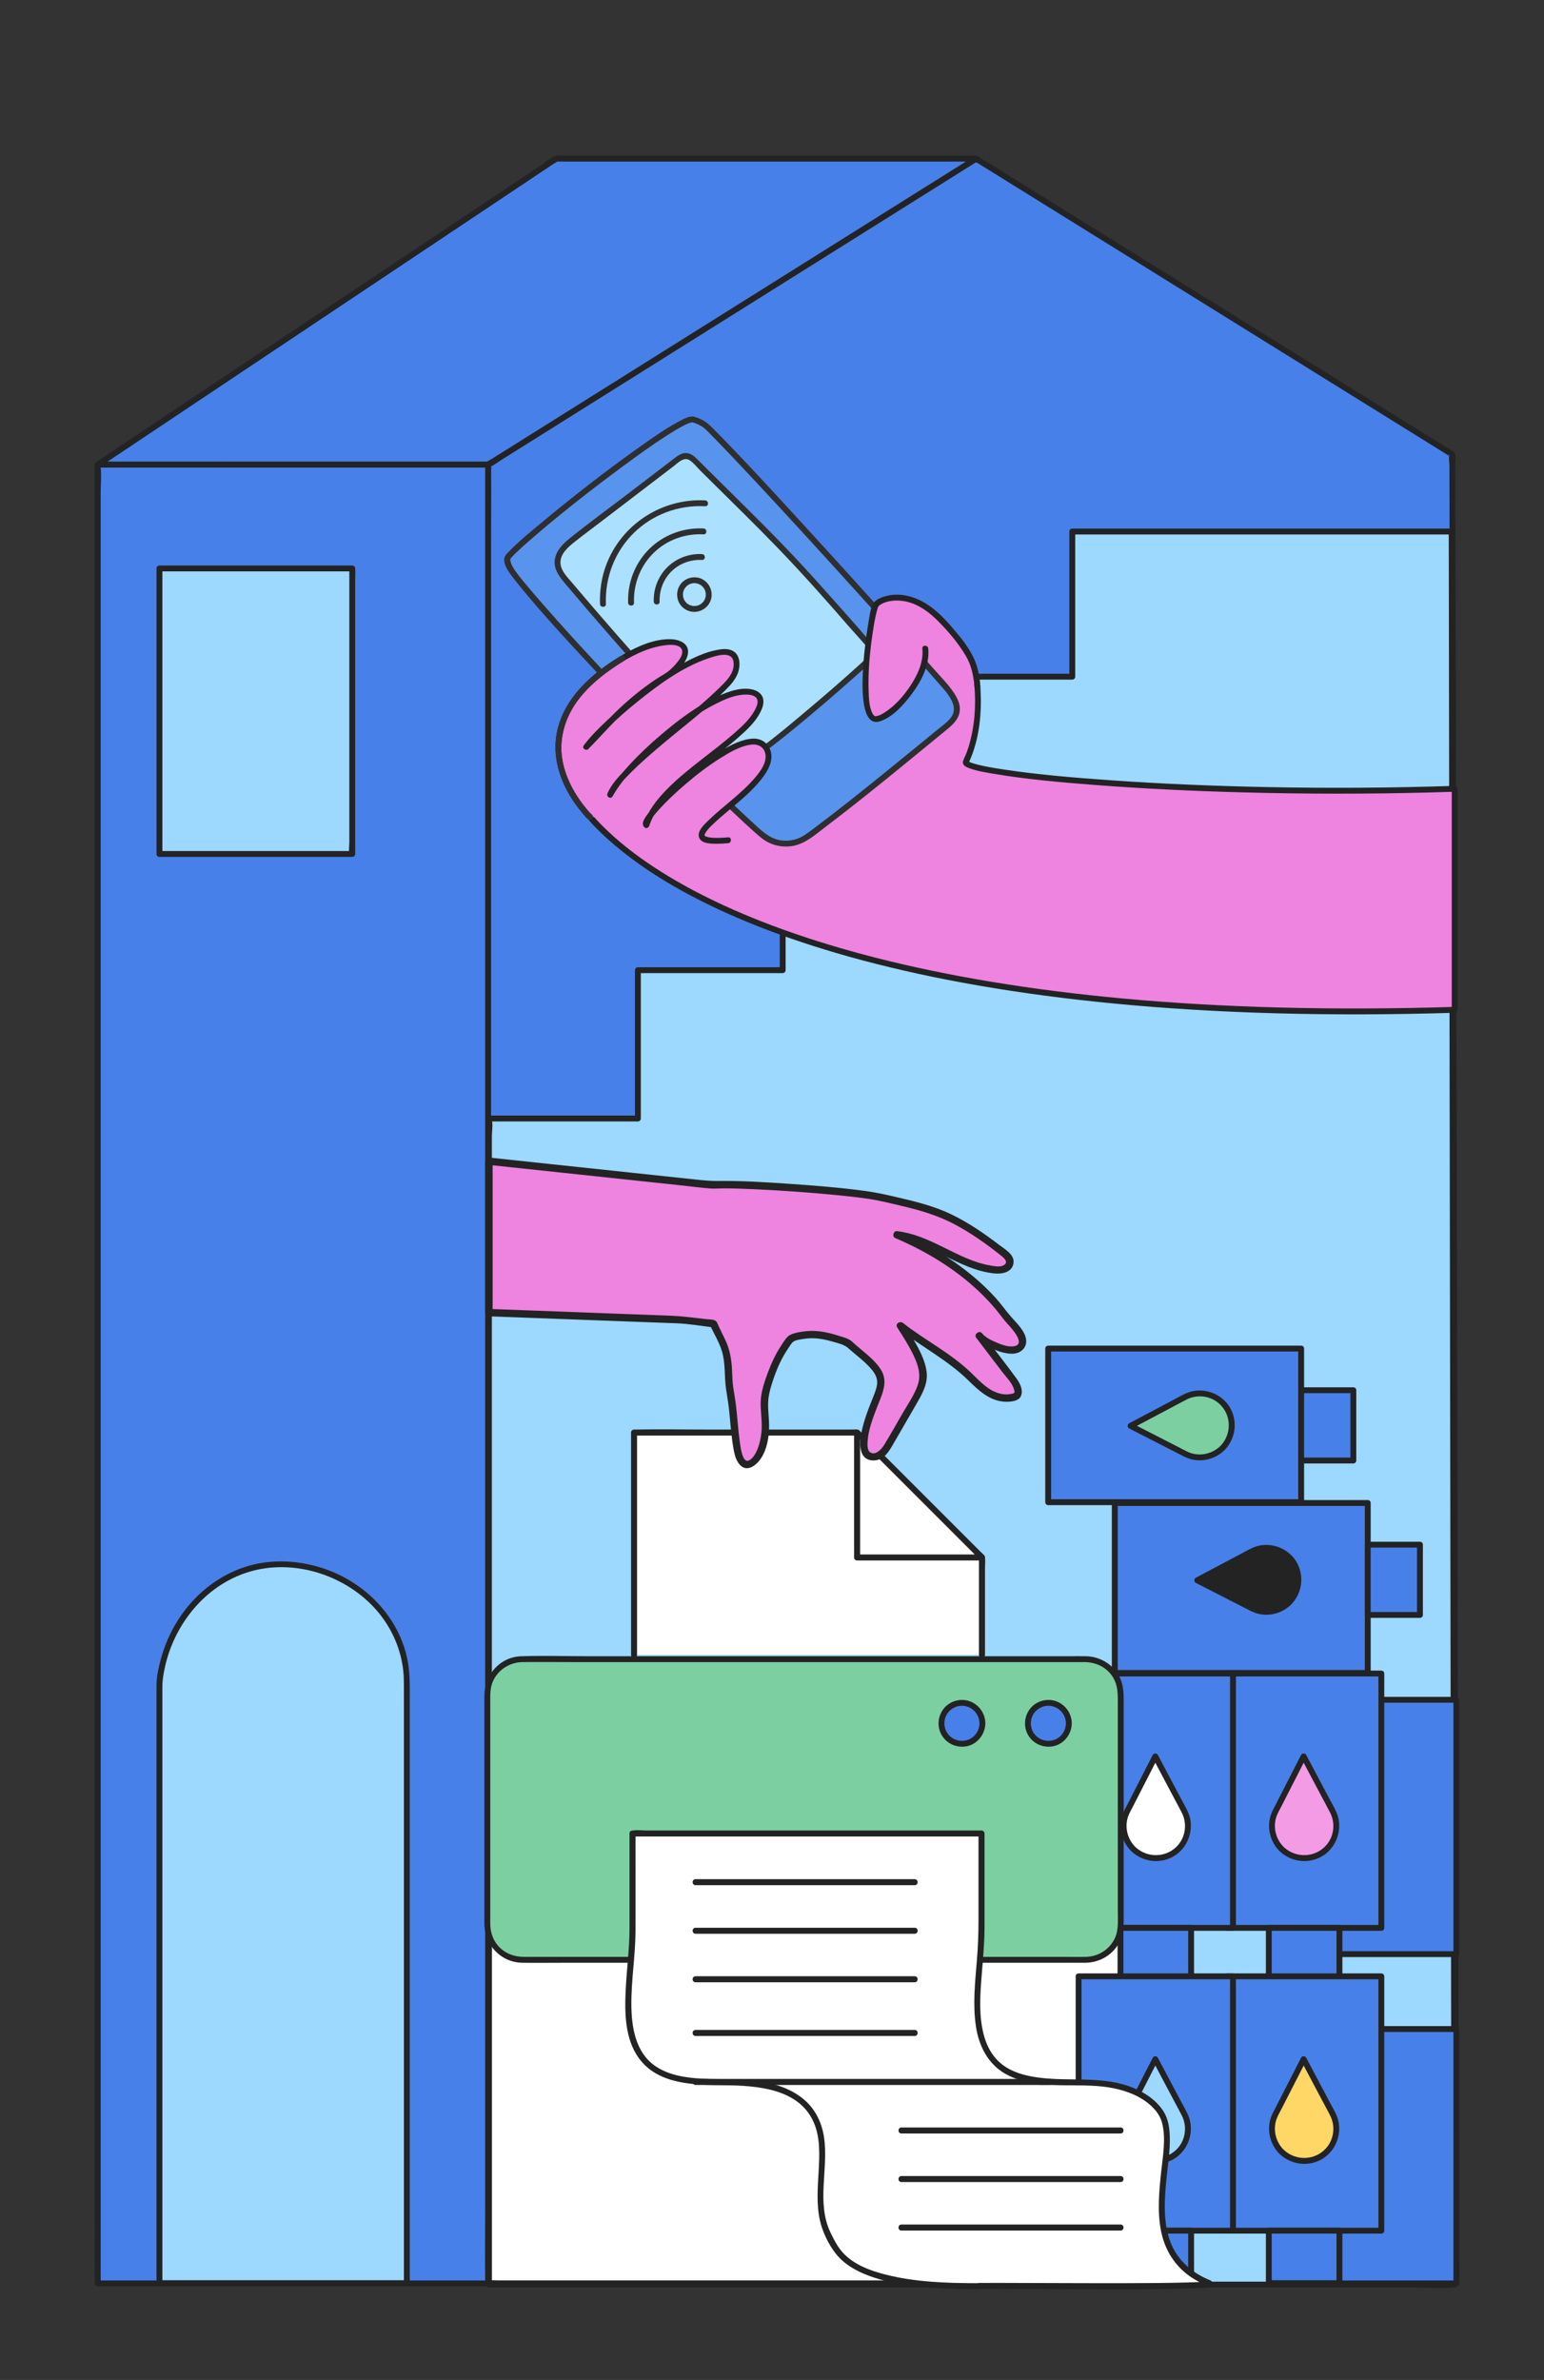 <?xml version="1.0" encoding="UTF-8"?>
<svg xmlns="http://www.w3.org/2000/svg" viewBox="0 0 510 786">
  <rect x="0" y="0" width="510" height="786" fill="#333333" stroke="none"/>
  <g id="Calque_1">
    <polygon points="161.228 754.108 481.007 754.108 479.723 150.075 322.412 52.394 161.228 153.461 161.228 754.108" style="fill:#4880e9; stroke-width:0px;"></polygon>
    <path d="m161.228,755.078h306.796c3.996,0,8.466.566,12.433,0,.176-.025.371,0,.55,0,.523,0,.971-.444.969-.969-.019-9.065-.039-18.13-.058-27.195l-.152-71.427c-.071-33.364-.142-66.729-.213-100.093-.081-37.939-.161-75.879-.242-113.818-.08-37.482-.159-74.964-.239-112.446-.068-31.992-.136-63.984-.204-95.976-.046-21.469-.091-42.939-.137-64.408-.011-5.235-.022-10.469-.033-15.704-.002-.823.219-2.01-.006-2.811-.329-1.17-1.322-1.515-2.354-2.156-24.204-15.029-48.408-30.059-72.612-45.088-26.111-16.214-52.222-32.427-78.334-48.641-1.497-.93-2.994-1.859-4.491-2.789-.285-.177-.693-.179-.979,0-19.523,12.241-39.045,24.482-58.568,36.723-29.285,18.362-58.57,36.725-87.855,55.087-3.828,2.4-7.655,4.8-11.483,7.2-1.164.73-3.3,1.535-3.759,2.903-.694,2.07,0,5.569,0,7.713v592.924c0,1.248,1.939,1.25,1.939,0V155.916c0-.767.121-1.648,0-2.409.167,1.049-.972.791.161.389 1-.355,2.024-1.269,2.919-1.831,25.083-15.728,50.167-31.456,75.25-47.184,25.86-16.215,51.719-32.429,77.579-48.644,1.184-.742,2.368-1.485,3.552-2.227.404-.253,1.77-.791.754-.778-.997.013.363.527.791.793,1.218.756,2.435,1.512,3.653,2.268,10.56,6.557,21.12,13.114,31.68,19.672,30.816,19.135,61.632,38.27,92.448,57.405,8.816,5.474,17.631,10.948,26.447,16.422.573.356,1.146.795,1.754,1.089-1.14-.552-.17-1.136-.432-.478-.326.821.005,2.465.007,3.334.031,14.77.063,29.54.094,44.309.059,27.578.117,55.156.176,82.734.076,35.514.151,71.028.227,106.542.082,38.35.163,76.701.245,115.051.077,36.154.154,72.309.231,108.463.062,28.926.123,57.852.185,86.777.035,16.611.071,33.222.106,49.832.005,2.22.009,4.441.014,6.661l.969-.969H174.211c-3.965,0-8.503-.62-12.433,0-.174.027-.372,0-.55,0-1.248,0-1.25,1.939,0,1.939Z" style="fill:#232323; stroke-width:0px;"></path>
    <polygon points="32.284 153.461 161.228 153.461 322.412 52.394 183.67 52.394 32.284 153.461" style="fill:#4880e9; stroke-width:0px;"></polygon>
    <path d="m32.284,154.43h105.151c7.796,0,15.623.201,23.417,0,.957-.025,1.627-.61,2.425-1.11l7.062-4.428c8.994-5.639,17.988-11.279,26.982-16.918,12.461-7.813,24.922-15.626,37.382-23.44,12.935-8.111,25.87-16.221,38.806-24.332,10.681-6.698,21.363-13.395,32.044-20.093,5.537-3.472,11.073-6.943,16.61-10.415l.74-.464c.802-.503.494-1.807-.489-1.807h-135.145c-1.181,0-3.025-.358-4.138.166-1.383.652-2.689,1.795-3.957,2.642-7.692,5.135-15.384,10.271-23.076,15.406-11.804,7.88-23.607,15.76-35.411,23.641-12.849,8.578-25.698,17.157-38.548,25.735-10.815,7.22-21.63,14.44-32.445,21.661-5.707,3.81-11.415,7.62-17.122,11.431-.259.173-.518.346-.776.518-1.033.689-.063,2.37.979,1.674,3.964-2.646,7.928-5.293,11.892-7.939,9.839-6.568,19.677-13.137,29.516-19.705,12.633-8.434,25.267-16.868,37.9-25.302,12.348-8.244,24.696-16.487,37.044-24.731,8.983-5.997,17.966-11.994,26.949-17.992,2.267-1.514,4.534-3.027,6.801-4.541.196-.131,1.16-.581,1.227-.819.044-.155-.551-.046-.336.095.113.074.524,0,.657,0h137.989l-.489-1.807c-3.844,2.411-7.689,4.821-11.533,7.232-9.686,6.074-19.373,12.147-29.059,18.221-12.637,7.924-25.274,15.848-37.911,23.771-12.786,8.017-25.573,16.035-38.359,24.052-10.111,6.34-20.223,12.68-30.334,19.02-3.17,1.988-6.34,3.975-9.51,5.963l-2.864,1.796c-.403.252-1.17.546-1.471.923-.242.302-.001-.235.333-.043-.096-.055-.367.005-.475,0-.943-.045-1.9,0-2.845,0H32.284c-1.248,0-1.25,1.939,0,1.939Z" style="fill:#232323; stroke-width:0px;"></path>
    <rect x="32.284" y="153.461" width="128.944" height="600.647" style="fill:#4880e9; stroke-width:0px;"></rect>
    <path d="m161.228,753.139H32.284l.969.969V162.515c0-2.602.326-5.447,0-8.033-.042-.329,0-.688,0-1.021l-.969.969h128.944l-.969-.969v289.514c0,29.176,0,58.353,0,87.529v199.222c0,7.784-.103,15.577,0,23.361.005.34,0,.681,0,1.021,0,1.248,1.939,1.25,1.939,0V177.843c0-7.784.103-15.577,0-23.361-.005-.34,0-.681,0-1.021,0-.524-.444-.969-.969-.969H32.284c-.524,0-.969.444-.969.969v576.265c0,7.784-.103,15.577,0,23.361.005.34,0,.681,0,1.021,0,.524.444.969.969.969h128.944c1.248,0,1.25-1.939,0-1.939Z" style="fill:#232323; stroke-width:0px;"></path>
    <path d="m52.668,282.033v-94.301h63.683v94.301h-63.683Z" style="fill:#9cd8ff; stroke-width:0px;"></path>
    <path d="m53.637,282.033v-94.301l-.969.969h63.683l-.969-.969v90.438c0,1.125-.252,2.587,0,3.692.012.051,0,.117,0,.17l.969-.969h-63.683c-1.248,0-1.25,1.939,0,1.939h63.683c.524,0,.969-.444.969-.969v-90.438c0-1.219.089-2.476,0-3.692-.004-.056,0-.114,0-.17,0-.524-.444-.969-.969-.969h-63.683c-.524,0-.969.444-.969.969v94.301c0,1.248,1.939,1.25,1.939,0Z" style="fill:#232323; stroke-width:0px;"></path>
    <path d="m52.668,754.033v-198.266c2.274-22.363,19.895-39.67,40.856-39.123,22.522.588,40.86,17.55,40.86,39.123v198.266H52.668Z" style="fill:#9cd8ff; stroke-width:0px;"></path>
    <path d="m53.637,754.033c0-2.325,0-4.651,0-6.976,0-6.221,0-12.442,0-18.663,0-8.947,0-17.894,0-26.841,0-10.57,0-21.14,0-31.71,0-11.114,0-22.228,0-33.343,0-10.489,0-20.978,0-31.467,0-8.703,0-17.406,0-26.11,0-5.839,0-11.678,0-17.517v-4.497c0-2.113.369-4.18.821-6.249,3.24-14.822,14.109-27.983,29.071-31.901,14.612-3.827,31.203,1.843,40.983,13.193,4.801,5.572,7.933,12.579,8.699,19.908.179,1.71.203,3.42.203,5.136v197.035l.969-.969H52.668c-1.248,0-1.25,1.939,0,1.939h81.715c.524,0,.969-.444.969-.969v-193.455c0-4.347.059-8.626-.867-12.919-3.155-14.634-14.987-25.98-29.144-30.141-7.315-2.15-15.256-2.546-22.646-.54-7.089,1.924-13.529,5.936-18.579,11.248-5.274,5.549-9.048,12.457-11.024,19.844-.737,2.756-1.395,5.658-1.395,8.527,0,3.802,0,7.605,0,11.407,0,7.362,0,14.724,0,22.086,0,9.763,0,19.527,0,29.29,0,11.007,0,22.014,0,33.021,0,11.093,0,22.186,0,33.279,0,10.021,0,20.042,0,30.062,0,7.791,0,15.582,0,23.372,0,4.403,0,8.806,0,13.209,0,.57,0,1.14,0,1.71,0,1.248,1.939,1.25,1.939,0Z" style="fill:#232323; stroke-width:0px;"></path>
    <polygon points="479.5 175.541 354.187 175.541 354.187 223.482 306.359 223.482 306.359 272.469 258.53 272.469 258.53 320.41 210.702 320.41 210.702 369.396 161.5 369.396 161.5 754.5 480.437 754.5 479.5 175.541" style="fill:#9cd8ff; stroke-width:0px;"></polygon>
    <path d="m479.5,174.571h-125.313c-.524,0-.969.444-.969.969v47.941l.969-.969h-47.828c-.524,0-.969.444-.969.969v48.987l.969-.969h-47.828c-.524,0-.969.444-.969.969v47.941l.969-.969h-47.828c-.524,0-.969.444-.969.969v48.987l.969-.969h-49.202c-.524,0-.969.444-.969.969v369.494c0,4.952-.296,10.007,0,14.953.013.217,0,.439,0,.657,0,.524.444.969.969.969h305.951c4.063,0,8.388.425,12.435,0,.179-.019.37,0,.551,0,.523,0,.97-.444.969-.969-.008-5.19-.017-10.381-.025-15.571-.023-14-.045-27.999-.068-41.999-.034-20.838-.067-41.675-.101-62.513l-.123-75.746c-.045-27.843-.09-55.685-.135-83.528-.045-27.914-.09-55.829-.135-83.743-.042-26.206-.085-52.411-.127-78.617-.036-21.997-.071-43.994-.107-65.991-.026-15.927-.052-31.853-.077-47.78-.012-7.494.076-14.995-.036-22.489-.005-.328-.001-.655-.002-.983-.002-1.248-1.941-1.25-1.939,0,.008,5.19.017,10.381.025,15.571.023,14.0.045,27.999.068,41.999.034,20.838.067,41.675.101,62.513l.123,75.746c.045,27.843.09,55.685.135,83.528.045,27.914.09,55.829.135,83.743.042,26.206.085,52.411.127,78.617.036,21.997.071,43.994.107,65.991.026,15.927.052,31.853.077,47.78.008,4.919.016,9.837.024,14.756.004,2.506-.303,5.242.013,7.733.04.317.001.662.002.983l.969-.969H166.293c-1.206,0-3.082-.364-4.242,0-.152.048-.387,0-.551,0l.969.969v-379.224c0-1.556.392-3.703,0-5.223-.049-.192,0-.455,0-.657l-.969.969h49.202c.524,0,.969-.444.969-.969v-48.987l-.969.969h47.828c.524,0,.969-.444.969-.969v-47.941l-.969.969h47.828c.524,0,.969-.444.969-.969v-48.987l-.969.969h47.828c.524,0,.969-.444.969-.969v-47.941l-.969.969h125.313c1.248,0,1.25-1.939,0-1.939Z" style="fill:#232323; stroke-width:0px;"></path>
    <rect x="161.5" y="629.5" width="218" height="124.608" style="fill:#fff; stroke-width:0px;"></rect>
    <path d="m378.506,629.5v122.72c0,.522-.102,1.161,0,1.675.013.066,0,.145,0,.213l.994-.994h-45.128c-9.564,0-19.128,0-28.692,0h-92.487c-8.299,0-16.599,0-24.898,0h-23.512c-.955,0-1.97-.099-2.921,0-.118.012-.243,0-.362,0l.994.994v-122.72c0-.522.102-1.161,0-1.675-.013-.066,0-.145,0-.213l-.994.994h136.726c9.86,0,19.72,0,29.58,0h42.813c2.837,0,5.683.066,8.519,0,.12-.003.241,0,.362,0,1.279,0,1.281-1.987,0-1.987h-209.119c-2.837,0-5.683-.066-8.519,0-.12.003-.241,0-.362,0-.537,0-.994.455-.994.994v119.524c0,1.611-.105,3.262,0,4.871.005.07,0,.142,0,.213,0,.537.455.994.994.994h136.726c9.86,0,19.72,0,29.58,0h42.813c2.837,0,5.683.066,8.519,0,.12-.003.241,0,.362,0,.537,0,.994-.455.994-.994v-119.524c0-1.611.105-3.262,0-4.871-.005-.07,0-.142,0-.213,0-1.279-1.987-1.281-1.987,0Z" style="fill:#232323; stroke-width:0px;"></path>
    <rect x="368.228" y="496.378" width="83.556" height="56.122" style="fill:#4880e9; stroke-width:0px;"></rect>
    <path d="m450.814,496.378v56.122l.969-.969h-83.556l.969.969v-56.122l-.969.969h83.556c1.248,0,1.25-1.939,0-1.939h-83.556c-.524,0-.969.444-.969.969v56.122c0,.524.444.969.969.969h83.556c.524,0,.969-.444.969-.969v-56.122c0-1.248-1.939-1.25-1.939,0Z" style="fill:#232323; stroke-width:0px;"></path>
    <rect x="451.783" y="510.138" width="17.242" height="23.21" style="fill:#4880e9; stroke-width:0px;"></rect>
    <path d="m468.056,510.138v23.21l.969-.969h-17.242l.969.969v-23.21l-.969.969h17.242c1.248,0,1.25-1.939,0-1.939h-17.242c-.524,0-.969.444-.969.969v23.21c0,.524.444.969.969.969h17.242c.524,0,.969-.444.969-.969v-23.21c0-1.248-1.939-1.25-1.939,0Z" style="fill:#232323; stroke-width:0px;"></path>
    <path d="m425.858,529.168l-0.0 0c-3.124,3.169-7.897,4.044-11.942,2.19l-18.47-9.449,18.331-9.715c4.018-1.913,8.803-1.107,11.973,2.017h0c4.16,4.101,4.209,10.798.108,14.958Z" style="fill:#232323; stroke-width:0px;"></path>
    <path d="m425.176,528.486c-2.729,2.729-6.954,3.662-10.539,2.136-.998-.425-1.951-.975-2.916-1.469-4.115-2.105-8.229-4.21-12.344-6.315-1.148-.587-2.296-1.175-3.445-1.762v1.665c4.099-2.173,8.199-4.345,12.298-6.518,1.899-1.007,3.787-2.04,5.7-3.021,3.463-1.776,7.786-1.286,10.72,1.302,4.145,3.656,4.302,10.018.525,13.982-.856.899.505,2.264,1.364,1.364,3.393-3.561,4.297-8.831,2.107-13.272-2.264-4.591-7.466-7.075-12.461-6.172-2.255.408-4.231,1.663-6.226,2.72-2.989,1.584-5.978,3.168-8.967,4.752-2.011,1.066-4.022,2.132-6.033,3.198-.621.329-.636,1.34,0,1.665,3.263,1.669,6.526,3.339,9.789,5.008l6.316,3.231c1.249.639,2.484,1.357,3.829,1.781,4.088,1.289,8.63.106,11.647-2.911.879-.879-.485-2.243-1.364-1.364Z" style="fill:#232323; stroke-width:0px;"></path>
    <path d="m318.329,680.168l-0.0 0c-3.124,3.169-7.897,4.044-11.942,2.19l-18.47-9.449,18.331-9.715c4.018-1.913,8.803-1.107,11.973,2.017h0c4.16,4.101,4.209,10.798.108,14.958Z" style="fill:#9cd8ff; stroke-width:0px;"></path>
    <path d="m317.647,679.486c-2.729,2.729-6.954,3.662-10.539,2.136-.998-.425-1.951-.975-2.916-1.469-4.115-2.105-8.229-4.21-12.344-6.315-1.148-.587-2.296-1.175-3.445-1.762v1.665c4.099-2.173,8.199-4.345,12.298-6.518,1.899-1.007,3.787-2.04,5.7-3.021,3.463-1.776,7.786-1.286,10.72,1.302,4.145,3.656,4.302,10.018.525,13.982-.856.899.505,2.264,1.364,1.364,3.393-3.561,4.297-8.831,2.107-13.272-2.264-4.591-7.466-7.075-12.461-6.172-2.255.408-4.231,1.663-6.226,2.72-2.989,1.584-5.978,3.168-8.967,4.752-2.011,1.066-4.022,2.132-6.033,3.198-.621.329-.636,1.34,0,1.665,3.263,1.669,6.526,3.339,9.789,5.008l6.316,3.231c1.249.639,2.484,1.357,3.829,1.781,4.088,1.289,8.63.106,11.647-2.911.879-.879-.485-2.243-1.364-1.364Z" style="fill:#232323; stroke-width:0px;"></path>
    <path d="m308.315,204.992c5.709,2.361,8.691,6.236,11.802,11.573,1.786,3.064,2.434,6.656,2.725,10.191.392,4.766.322,16.437-3.806,24.858-1.888,3.852,73.828,11.834,161.464,8.886v73c-173.628,5.385-257.725-31.729-285.62-63.748-5.507-6.321-9.244-14.114-8.103-22.42,1.385-10.081,8.302-19.631,29.474-34.605,3.891-2.752,8.477,2.386,5.304,5.941l-.079.089" style="fill:#ef83e0; stroke-width:0px;"></path>
    <path d="m307.826,205.829c3.776,1.605,6.751,4.148,9.1,7.498,1.31,1.868,2.623,3.864,3.437,6.003.873,2.292,1.276,4.741,1.487,7.174.625,7.208-.022,14.943-2.46,21.775-.348.975-.847,1.893-1.197,2.86-.082.228-.163.38-.161.633.003.378.184.71.433.983.463.507,1.218.771,1.84,1,2.488.915,5.194,1.335,7.795,1.777,10.804,1.837,21.776,2.789,32.693,3.643,16.666,1.303,33.374,2.083,50.085,2.525,20.487.543,40.991.553,61.478.014,2.715-.071,5.429-.153,8.143-.244l-.969-.969v73l.969-.969c-19.417.597-38.851.712-58.272.196-17.095-.454-34.182-1.393-51.212-2.957-14.773-1.356-29.505-3.183-44.139-5.627-12.549-2.097-25.028-4.643-37.358-7.784-10.547-2.686-20.991-5.808-31.227-9.511-8.559-3.097-16.976-6.604-25.121-10.672-6.74-3.366-13.302-7.114-19.512-11.385-5.03-3.46-9.832-7.275-14.18-11.568-3.209-3.168-6.224-6.577-8.444-10.524-3.524-6.264-4.474-13.392-2.102-20.207,1.724-4.952,4.982-9.228,8.558-12.992,2.521-2.653,5.25-5.104,8.065-7.44,1.759-1.459,3.555-2.874,5.377-4.253,1.938-1.466,3.885-3.098,5.971-4.346,2.993-1.792,6.26,1.955,3.887,4.613-.829.928.538,2.304,1.371,1.371,1.914-2.144,1.861-5.302-.367-7.226-3.26-2.815-6.498-.027-9.258,1.994-6.507,4.764-12.977,9.848-18.279,15.966-3.343,3.858-6.203,8.215-7.627,13.159-2.095,7.275-.642,14.748,3.217,21.179,3.814,6.357,9.535,11.68,15.266,16.312,5.562,4.495,11.54,8.459,17.738,12.02,7.601,4.368,15.534,8.136,23.629,11.493,9.694,4.02,19.637,7.425,29.705,10.38,12.006,3.524,24.197,6.405,36.475,8.809,14.28,2.796,28.684,4.943,43.138,6.607,16.884,1.944,33.844,3.216,50.821,3.975,19.43.868,38.889,1.062,58.334.732,5.183-.088,10.366-.214,15.547-.374.524-.016.969-.431.969-.969v-73c0-.511-.444-.987-.969-.969-20.727.692-41.473.819-62.207.402-17.181-.345-34.359-1.047-51.502-2.253-11.743-.826-23.522-1.786-35.169-3.539-3.143-.473-6.32-.963-9.388-1.814-.839-.233-1.61-.46-2.15-.772-.172-.099-.327-.083-.126-.061-.188-.021-.109-.237-.063-.038.021.09-.014.378.049.494-.064-.117.268.285-.032.064.05.037.136-.272.244-.508.19-.412.37-.829.542-1.248,2.835-6.904,3.579-14.854,3.195-22.263-.213-4.11-.887-8.296-2.939-11.919-1.883-3.325-4.138-6.593-7.153-8.99-1.528-1.214-3.202-2.169-4.996-2.932-1.135-.483-2.124,1.187-.979,1.674h0Z" style="fill:#232323; stroke-width:0px;"></path>
    <path d="m305.637,215.148c1.248,0,1.25-1.939,0-1.939-1.248,0-1.25,1.939,0,1.939h0Z" style="fill:#2f2f2f; stroke-width:0px;"></path>
    <rect x="430.77" y="561.367" width="50.281" height="84" style="fill:#4880e9; stroke-width:0px;"></rect>
    <path d="m481.051,644.397h-50.281c.323.323.646.646.969.969v-84l-.969.969h50.281l-.969-.969v84c0,1.248,1.939,1.25,1.939,0v-84c0-.524-.444-.969-.969-.969h-50.281c-.524,0-.969.444-.969.969v84c0,.524.444.969.969.969h50.281c1.248,0,1.25-1.939,0-1.939Z" style="fill:#232323; stroke-width:0px;"></path>
    <rect x="430.77" y="670.108" width="50.281" height="84" style="fill:#4880e9; stroke-width:0px;"></rect>
    <path d="m481.051,753.139h-50.281l.969.969v-84c-.323.323-.646.646-.969.969h50.281c-.323-.323-.646-.646-.969-.969v84c0,1.248,1.939,1.25,1.939,0v-84c0-.524-.444-.969-.969-.969h-50.281c-.524,0-.969.444-.969.969v84c0,.524.444.969.969.969h50.281c1.248,0,1.25-1.939,0-1.939Z" style="fill:#232323; stroke-width:0px;"></path>
    <rect x="405.27" y="552.7" width="51" height="84" style="fill:#4880e9; stroke-width:0px;"></rect>
    <path d="m456.27,635.731h-51l.969.969v-84l-.969.969h51l-.969-.969v84c0,1.248,1.939,1.25,1.939,0v-84c0-.524-.444-.969-.969-.969h-51c-.524,0-.969.444-.969.969v84c0,.524.444.969.969.969h51c1.248,0,1.25-1.939,0-1.939Z" style="fill:#232323; stroke-width:0px;"></path>
    <rect x="419.103" y="636.7" width="23.333" height="17.333" style="fill:#4880e9; stroke-width:0px;"></rect>
    <path d="m442.437,653.064h-23.333c.323.323.646.646.969.969v-17.333l-.969.969h23.333l-.969-.969v17.333c0,1.248,1.939,1.25,1.939,0v-17.333c0-.524-.444-.969-.969-.969h-23.333c-.524,0-.969.444-.969.969v17.333c0,.524.444.969.969.969h23.333c1.248,0,1.25-1.939,0-1.939Z" style="fill:#232323; stroke-width:0px;"></path>
    <path d="m423.305,610.637l-0-0c-3.186-3.14-4.066-7.939-2.201-12.006l9.499-18.568,9.767,18.428c1.923,4.039,1.113,8.85-2.027,12.036h0c-4.122,4.183-10.855,4.231-15.038.109Z" style="fill:#f49be6; stroke-width:0px;"></path>
    <path d="m423.991,609.951c-2.745-2.745-3.68-6.99-2.147-10.595.421-.99.967-1.936,1.457-2.893,2.116-4.136,4.232-8.273,6.349-12.409.597-1.167,1.194-2.335,1.792-3.502h-1.674c2.162,4.078,4.323,8.157,6.485,12.235,1.036,1.954,2.098,3.896,3.108,5.864,1.75,3.412,1.314,7.69-1.186,10.63-3.647,4.29-10.143,4.519-14.182.67-.903-.861-2.277.508-1.371,1.371,3.584,3.416,8.873,4.313,13.343,2.118,4.671-2.294,7.179-7.648,6.172-12.71-.444-2.231-1.718-4.22-2.769-6.204-1.566-2.954-3.132-5.909-4.697-8.863-1.076-2.03-2.152-4.06-3.227-6.09-.331-.625-1.347-.639-1.674,0-1.659,3.242-3.317,6.484-4.976,9.726l-3.285,6.421c-.62,1.212-1.323,2.416-1.755,3.713-1.383,4.151-.209,8.81,2.87,11.889.883.883,2.255-.487,1.371-1.371Z" style="fill:#232323; stroke-width:0px;"></path>
    <rect x="405.27" y="652.7" width="51" height="84" style="fill:#4880e9; stroke-width:0px;"></rect>
    <path d="m456.27,735.731h-51l.969.969v-84l-.969.969h17.259c9.13,0,18.261,0,27.391,0h6.35l-.969-.969v84c0,1.248,1.939,1.25,1.939,0v-84c0-.524-.444-.969-.969-.969h-51c-.524,0-.969.444-.969.969v84c0,.524.444.969.969.969h51c1.248,0,1.25-1.939,0-1.939Z" style="fill:#232323; stroke-width:0px;"></path>
    <rect x="419.103" y="736.7" width="23.333" height="17.333" style="fill:#4880e9; stroke-width:0px;"></rect>
    <path d="m442.437,753.064h-23.333c.323.323.646.646.969.969v-17.333l-.969.969h23.333l-.969-.969v17.333c0,1.248,1.939,1.25,1.939,0v-17.333c0-.524-.444-.969-.969-.969h-23.333c-.524,0-.969.444-.969.969v17.333c0,.524.444.969.969.969h23.333c1.248,0,1.25-1.939,0-1.939Z" style="fill:#232323; stroke-width:0px;"></path>
    <path d="m423.305,710.637l-0-0c-3.186-3.14-4.066-7.939-2.201-12.006l9.499-18.568,9.767,18.428c1.923,4.039,1.113,8.85-2.027,12.036h0c-4.122,4.183-10.855,4.231-15.038.109Z" style="fill:#fed767; stroke-width:0px;"></path>
    <path d="m423.991,709.951c-2.745-2.745-3.68-6.99-2.147-10.595.421-.99.967-1.936,1.457-2.893,2.116-4.136,4.232-8.273,6.349-12.409.597-1.167,1.194-2.335,1.792-3.502h-1.674c2.162,4.078,4.323,8.157,6.485,12.235,1.036,1.954,2.098,3.896,3.108,5.864,1.75,3.412,1.314,7.69-1.186,10.63-3.647,4.29-10.143,4.519-14.182.67-.903-.861-2.277.508-1.371,1.371,3.584,3.416,8.873,4.313,13.343,2.118,4.671-2.294,7.179-7.648,6.172-12.71-.444-2.231-1.718-4.22-2.769-6.204-1.566-2.954-3.132-5.909-4.697-8.863-1.076-2.03-2.152-4.06-3.227-6.09-.331-.625-1.347-.639-1.674,0-1.659,3.242-3.317,6.484-4.976,9.726l-3.285,6.421c-.62,1.212-1.323,2.416-1.755,3.713-1.383,4.151-.209,8.81,2.87,11.889.883.883,2.255-.487,1.371-1.371Z" style="fill:#232323; stroke-width:0px;"></path>
    <rect x="356.27" y="552.7" width="51" height="84" style="fill:#4880e9; stroke-width:0px;"></rect>
    <path d="m407.27,635.731h-51l.969.969v-84l-.969.969h51l-.969-.969v84c0,1.248,1.939,1.25,1.939,0v-84c0-.524-.444-.969-.969-.969h-51c-.524,0-.969.444-.969.969v84c0,.524.444.969.969.969h51c1.248,0,1.25-1.939,0-1.939Z" style="fill:#232323; stroke-width:0px;"></path>
    <rect x="370.103" y="636.7" width="23.333" height="17.333" style="fill:#4880e9; stroke-width:0px;"></rect>
    <path d="m393.437,653.064h-23.333l.969.969v-17.333l-.969.969h23.333l-.969-.969v17.333c0,1.248,1.939,1.25,1.939,0v-17.333c0-.524-.444-.969-.969-.969h-23.333c-.524,0-.969.444-.969.969v17.333c0,.524.444.969.969.969h23.333c1.248,0,1.25-1.939,0-1.939Z" style="fill:#232323; stroke-width:0px;"></path>
    <path d="m374.305,610.637l-0-0c-3.186-3.14-4.066-7.939-2.201-12.006l9.499-18.568,9.767,18.428c1.923,4.039,1.113,8.85-2.027,12.036h0c-4.122,4.183-10.855,4.231-15.038.109Z" style="fill:#fff; stroke-width:0px;"></path>
    <path d="m374.991,609.951c-2.745-2.745-3.68-6.99-2.147-10.595.421-.99.967-1.936,1.457-2.893,2.116-4.136,4.232-8.273,6.349-12.409.597-1.167,1.194-2.335,1.792-3.502h-1.674c2.162,4.078,4.323,8.157,6.485,12.235,1.036,1.954,2.098,3.896,3.108,5.864,1.75,3.412,1.314,7.69-1.186,10.63-3.647,4.29-10.143,4.519-14.182.67-.903-.861-2.277.508-1.371,1.371,3.584,3.416,8.873,4.313,13.343,2.118,4.671-2.294,7.179-7.648,6.172-12.71-.444-2.231-1.718-4.22-2.769-6.204-1.566-2.954-3.132-5.909-4.697-8.863-1.076-2.03-2.152-4.06-3.227-6.09-.331-.625-1.347-.639-1.674,0-1.659,3.242-3.317,6.484-4.976,9.726l-3.285,6.421c-.62,1.212-1.323,2.416-1.755,3.713-1.383,4.151-.209,8.81,2.87,11.889.883.883,2.255-.487,1.371-1.371Z" style="fill:#232323; stroke-width:0px;"></path>
    <rect x="356.27" y="652.7" width="51" height="84" style="fill:#4880e9; stroke-width:0px;"></rect>
    <path d="m407.27,735.731h-51l.969.969v-84l-.969.969h17.259c9.13,0,18.261,0,27.391,0h6.35l-.969-.969v84c0,1.248,1.939,1.25,1.939,0v-84c0-.524-.444-.969-.969-.969h-51c-.524,0-.969.444-.969.969v84c0,.524.444.969.969.969h51c1.248,0,1.25-1.939,0-1.939Z" style="fill:#232323; stroke-width:0px;"></path>
    <rect x="370.103" y="736.7" width="23.333" height="17.333" style="fill:#4880e9; stroke-width:0px;"></rect>
    <path d="m393.437,753.064h-23.333c.323.323.646.646.969.969v-17.333l-.969.969h23.333l-.969-.969v17.333c0,1.248,1.939,1.25,1.939,0v-17.333c0-.524-.444-.969-.969-.969h-23.333c-.524,0-.969.444-.969.969v17.333c0,.524.444.969.969.969h23.333c1.248,0,1.25-1.939,0-1.939Z" style="fill:#232323; stroke-width:0px;"></path>
    <path d="m374.305,710.637l-0-0c-3.186-3.14-4.066-7.939-2.201-12.006l9.499-18.568,9.767,18.428c1.923,4.039,1.113,8.85-2.027,12.036h0c-4.122,4.183-10.855,4.231-15.038.109Z" style="fill:#9cd8ff; stroke-width:0px;"></path>
    <path d="m374.991,709.951c-2.745-2.745-3.68-6.99-2.147-10.595.421-.99.967-1.936,1.457-2.893,2.116-4.136,4.232-8.273,6.349-12.409.597-1.167,1.194-2.335,1.792-3.502h-1.674c2.162,4.078,4.323,8.157,6.485,12.235,1.036,1.954,2.098,3.896,3.108,5.864,1.75,3.412,1.314,7.69-1.186,10.63-3.647,4.29-10.143,4.519-14.182.67-.903-.861-2.277.508-1.371,1.371,3.584,3.416,8.873,4.313,13.343,2.118,4.671-2.294,7.179-7.648,6.172-12.71-.444-2.231-1.718-4.22-2.769-6.204-1.566-2.954-3.132-5.909-4.697-8.863-1.076-2.03-2.152-4.06-3.227-6.09-.331-.625-1.347-.639-1.674,0-1.659,3.242-3.317,6.484-4.976,9.726l-3.285,6.421c-.62,1.212-1.323,2.416-1.755,3.713-1.383,4.151-.209,8.81,2.87,11.889.883.883,2.255-.487,1.371-1.371Z" style="fill:#232323; stroke-width:0px;"></path>
    <rect x="346.228" y="445.378" width="83.556" height="50.73" style="fill:#4880e9; stroke-width:0px;"></rect>
    <path d="m428.814,445.378v50.73l.969-.969h-83.556l.969.969v-50.73l-.969.969h83.556c1.248,0,1.25-1.939,0-1.939h-83.556c-.524,0-.969.444-.969.969v50.73c0,.524.444.969.969.969h83.556c.524,0,.969-.444.969-.969v-50.73c0-1.248-1.939-1.25-1.939,0Z" style="fill:#232323; stroke-width:0px;"></path>
    <rect x="429.783" y="459.138" width="17.242" height="23.21" style="fill:#4880e9; stroke-width:0px;"></rect>
    <path d="m446.056,459.138v23.21l.969-.969h-17.242l.969.969v-23.21l-.969.969h17.242c1.248,0,1.25-1.939,0-1.939h-17.242c-.524,0-.969.444-.969.969v23.21c0,.524.444.969.969.969h17.242c.524,0,.969-.444.969-.969v-23.21c0-1.248-1.939-1.25-1.939,0Z" style="fill:#232323; stroke-width:0px;"></path>
    <path d="m403.858,478.168l-0.0 0c-3.124,3.169-7.897,4.044-11.942,2.19l-18.47-9.449,18.331-9.715c4.018-1.913,8.803-1.107,11.973,2.017h0c4.16,4.101,4.209,10.798.108,14.958Z" style="fill:#7ccfa1; stroke-width:0px;"></path>
    <path d="m403.172,477.482c-2.728,2.728-6.951,3.66-10.533,2.135-.997-.425-1.951-.975-2.915-1.468-4.115-2.105-8.229-4.21-12.344-6.315-1.148-.587-2.296-1.175-3.445-1.762v1.674c4.099-2.173,8.199-4.345,12.298-6.518,1.899-1.007,3.787-2.04,5.7-3.021,3.461-1.775,7.782-1.285,10.714,1.301,4.143,3.654,4.3,10.013.525,13.975-.861.903.508,2.277,1.371,1.371,3.395-3.562,4.299-8.835,2.108-13.278-2.265-4.594-7.47-7.078-12.467-6.174-2.255.408-4.232,1.663-6.228,2.721-2.989,1.584-5.978,3.168-8.967,4.752-2.011,1.066-4.022,2.132-6.033,3.198-.625.331-.639,1.347,0,1.674,3.263,1.669,6.526,3.339,9.789,5.008l6.316,3.231c1.25.639,2.485,1.357,3.83,1.781,4.09,1.289,8.634.106,11.652-2.912.883-.883-.487-2.255-1.371-1.371Z" style="fill:#232323; stroke-width:0px;"></path>
    <rect x="344.254" y="717.138" width="17.242" height="23.21" style="fill:#9cd8ff; stroke-width:0px;"></rect>
    <path d="m360.532,717.138v23.21l.964-.964h-17.242c.321.321.643.643.964.964v-23.21c-.321.321-.643.643-.964.964h17.242c1.241,0,1.243-1.929,0-1.929h-17.242c-.521,0-.964.442-.964.964v23.21c0,.521.442.964.964.964h17.242c.521,0,.964-.442.964-.964v-23.21c0-1.241-1.929-1.243-1.929,0Z" style="fill:#232323; stroke-width:0px;"></path>
    <path d="m318.329,736.168l-0.0 0c-3.124,3.169-7.897,4.044-11.942,2.19l-18.47-9.449,18.331-9.715c4.018-1.913,8.803-1.107,11.973,2.017h0c4.16,4.101,4.209,10.798.108,14.958Z" style="fill:#9cd8ff; stroke-width:0px;"></path>
    <path d="m317.647,735.486c-2.729,2.729-6.954,3.662-10.539,2.136-.998-.425-1.951-.975-2.916-1.469-4.115-2.105-8.229-4.21-12.344-6.315-1.148-.587-2.296-1.175-3.445-1.762v1.665c4.099-2.173,8.199-4.345,12.298-6.518,1.899-1.007,3.787-2.04,5.7-3.021,3.463-1.776,7.786-1.286,10.72,1.302,4.145,3.656,4.302,10.018.525,13.982-.856.899.505,2.264,1.364,1.364,3.393-3.561,4.297-8.831,2.107-13.272-2.264-4.591-7.466-7.075-12.461-6.172-2.255.408-4.231,1.663-6.226,2.72-2.989,1.584-5.978,3.168-8.967,4.752-2.011,1.066-4.022,2.132-6.033,3.198-.621.329-.636,1.34,0,1.665,3.263,1.669,6.526,3.339,9.789,5.008,2.105,1.077,4.211,2.154,6.316,3.231,1.249.639,2.484,1.357,3.829,1.781,4.088,1.289,8.63.106,11.647-2.911.879-.879-.485-2.243-1.364-1.364Z" style="fill:#232323; stroke-width:0px;"></path>
    <path d="m313.272,227.923c1.567,2.118,3.22,4.574,2.738,7.165-.42,2.257-2.339,3.881-4.124,5.325-7.715,6.236-32.492,26.842-45.278,35.961-4.531,3.232-10.672,2.964-14.888-.67-20.348-17.538-72.368-73.367-81.576-85.617-1.247-1.659-2.523-3.469-2.616-5.543-.122-2.709,56.342-47.566,61.44-45.996,1.767.544,3.536,1.285,4.842,2.593,20.256,20.279,77.945,84.732,79.462,86.782Z" style="fill:#5893ee; stroke-width:0px;"></path>
    <path d="m312.435,228.412c1.746,2.375,3.793,5.367,1.879,8.249-1.101,1.658-2.839,2.84-4.367,4.082-2.619,2.131-5.228,4.273-7.841,6.411-7.119,5.822-14.253,11.628-21.47,17.328-3.452,2.727-6.922,5.432-10.444,8.068-1.545,1.156-3.077,2.394-4.717,3.414-2.314,1.439-5.126,2.007-7.814,1.527-3.727-.666-6.335-3.372-9.015-5.816-2.357-2.15-4.674-4.344-6.972-6.557-11.964-11.524-23.494-23.506-34.891-35.587-10.243-10.858-20.433-21.797-30.174-33.111-1.468-1.705-2.925-3.421-4.337-5.173-.653-.81-1.188-1.486-1.791-2.323-.792-1.099-1.589-2.28-1.878-3.625-.069-.319-.021-1.06-.128-.597-.015.065-.142.089-.014.043.033-.012.38-.535.155-.245.158-.204.332-.396.505-.587.457-.503.943-.981,1.433-1.453,1.49-1.438,3.045-2.809,4.608-4.167,9.82-8.526,20.114-16.552,30.568-24.282,4.856-3.591,9.764-7.136,14.857-10.386,1.731-1.105,3.487-2.19,5.319-3.121.677-.344,1.179-.588,1.789-.798.229-.079.459-.148.695-.202.179-.041.184-.044.061-.018.081-.017.189-.023.272-.01.124.019-.27-.049-.016.004.678.141,1.377.45,2.005.739,1.117.516,2.023,1.214,2.885,2.081.883.888,1.76,1.782,2.634,2.679,2.097,2.153,4.174,4.324,6.242,6.504,5.021,5.292,9.989,10.634,14.939,15.993,10.971,11.879,21.845,23.847,32.67,35.858,7.081,7.856,14.185,15.697,21.137,23.669.305.35.611.7.911,1.053.109.128.575.717.302.352.739.987,2.423.022,1.674-.979-1.486-1.985-3.264-3.791-4.906-5.644-3.772-4.256-7.565-8.493-11.364-12.726-10.793-12.024-21.64-24-32.564-35.905-9.69-10.561-19.376-21.15-29.442-31.356-1.367-1.386-2.684-2.621-4.503-3.417-1.014-.444-2.087-.975-3.215-.791-1.351.22-2.652.945-3.844,1.583-4.583,2.455-8.871,5.506-13.104,8.51-11.291,8.012-22.252,16.545-32.88,25.417-3.449,2.879-6.992,5.753-10.115,8.993-.636.66-1.531,1.455-1.614,2.426-.195,2.287,1.68,4.653,2.967,6.34.562.737,1.138,1.462,1.722,2.181,8.537,10.502,17.868,20.403,27.085,30.303,11.971,12.858,24.115,25.572,36.617,37.916,4.78,4.719,9.604,9.408,14.637,13.859,1.501,1.328,2.99,2.603,4.854,3.405,2.281.981,4.795,1.282,7.246.89,4.311-.689,7.757-3.875,11.128-6.431,13.639-10.339,26.817-21.29,40.056-32.132,1.894-1.551,3.797-3.368,4.134-5.918.372-2.82-1.305-5.342-2.895-7.504-.731-.995-2.415-.029-1.674.979Z" style="fill:#2f2f2f; stroke-width:0px;"></path>
    <path d="m244.5,252.5c-12.771-8.246-47.534-49.077-57.342-60.691-1.407-1.667-2.842-3.515-2.991-5.692-.239-3.508,2.845-6.244,5.639-8.379,11.224-8.575,22.448-17.15,33.672-25.725,1.012-.773,2.179-1.589,3.438-1.397.835.127,1.589.618,2.186,1.214,23.909,23.855,30.158,29.092,53.877,56.582,1.494,1.732,6.673,6.637,5.201,8.388-1.67,1.986-34.748,31.33-43.681,35.699Z" style="fill:#abe0ff; stroke-width:0px;"></path>
    <path d="m244.989,251.663c-2.514-1.635-4.783-3.644-6.996-5.659-3.116-2.837-6.108-5.81-9.053-8.823-6.904-7.065-13.548-14.384-20.104-21.771-5.727-6.453-11.376-12.975-16.97-19.543-.979-1.15-1.956-2.301-2.932-3.453-1.547-1.828-3.589-3.792-3.797-6.296-.258-3.108,2.578-5.511,4.774-7.243,2.997-2.363,6.067-4.64,9.1-6.957,6.338-4.842,12.677-9.685,19.015-14.527,1.453-1.11,2.905-2.219,4.358-3.329,1.451-1.108,3.449-3.298,5.381-2.081,1.306.823,2.424,2.303,3.513,3.386,1.281,1.274,2.563,2.546,3.846,3.817,7.317,7.251,14.699,14.44,21.849,21.857,7.961,8.257,15.587,16.825,23.1,25.489,1.671,1.927,3.424,3.785,5.083,5.72.667.778,2.756,3.047,2.243,3.974-.265.479-.93.918-1.325,1.288-.862.808-1.735,1.603-2.611,2.395-5.865,5.304-11.854,10.476-17.917,15.552-6.034,5.052-12.113,10.234-18.712,14.545-.913.597-1.844,1.175-2.823,1.66-1.118.553-.137,2.226.979,1.674,2.577-1.274,4.928-3.057,7.228-4.763,3.443-2.555,6.794-5.233,10.112-7.947,6.799-5.56,13.468-11.287,20.027-17.128,1.916-1.706,3.841-3.409,5.692-5.187.547-.526,1.153-1.038,1.314-1.818.405-1.957-1.499-4.031-2.642-5.387-3.952-4.689-8.111-9.237-12.177-13.831-3.877-4.381-7.8-8.721-11.804-12.986-7.035-7.494-14.351-14.714-21.659-21.94-2.306-2.28-4.612-4.561-6.914-6.847-1.244-1.235-2.486-2.471-3.727-3.708-1.094-1.091-2.286-2.189-3.938-2.175-1.681.014-3.043,1.2-4.303,2.163-1.585,1.211-3.169,2.421-4.754,3.632-3.301,2.522-6.602,5.044-9.904,7.566-6.427,4.91-12.99,9.685-19.291,14.755-2.24,1.802-4.559,4.079-4.987,7.061-.441,3.07,1.433,5.588,3.304,7.808,4.9,5.816,9.858,11.585,14.86,17.314,6.857,7.854,13.802,15.638,20.956,23.224,5.828,6.18,11.74,12.473,18.377,17.801,1.05.843,2.123,1.661,3.252,2.395,1.049.682,2.022-.996.979-1.674Z" style="fill:#2f2f2f; stroke-width:0px;"></path>
    <path d="m194.5,269.5c-11-12-19.496-33.557,11-52,15.96-9.652,28.06-5.524,15.788,5.051-14.266,8.492-21.141,17.595-27.651,24.127,5.902-7.911,30.38-29.526,44.657-31.288,7.206-.89,4.994,7.048,3.206,9.11-9.124,10.526-35.971,28.396-40,38,6.598-11.734,34.109-35.649,46-34,6.5.901,2.799,6.768,1,9-8.427,10.457-30.683,21.485-35,35-3.044-2.106,31.789-34.535,38.947-26.25,10.268,11.883-40.297,33.614-11.947,31.25" style="fill:#ef83e0; stroke-width:0px;"></path>
    <path d="m195.185,268.815c-4.285-4.695-7.777-10.325-9.178-16.581-1.637-7.308.258-14.586,4.606-20.602,3.013-4.17,6.982-7.633,11.178-10.568,4.736-3.312,9.936-6.309,15.63-7.573,1.76-.391,7.517-1.474,7.921,1.508.182,1.342-.895,2.805-1.671,3.776-.732.916-1.569,1.774-2.451,2.546-1.305,1.142-2.967,1.944-4.411,2.906-5.01,3.339-9.654,7.185-13.939,11.41-3.405,3.358-6.55,6.964-9.919,10.356l1.523,1.175c1.883-2.506,4.155-4.748,6.405-6.919,3.198-3.087,6.555-6.011,10.023-8.791,6.892-5.525,14.547-11.137,22.992-14.009,2.252-.766,7.728-2.703,8.361.974.503,2.921-1.261,5.303-3.155,7.251-6.278,6.455-13.561,11.935-20.453,17.703-3.853,3.225-7.696,6.487-11.264,10.028-2.524,2.505-5.292,5.288-6.719,8.607-.478,1.113,1.04,2.095,1.674.979,3.553-6.259,9.083-11.559,14.373-16.339,6.108-5.52,12.785-10.748,20.182-14.436,2.685-1.339,5.668-2.62,8.703-2.805,1.329-.081,3.275-.044,4.207,1.052.945,1.111.149,2.881-.428,3.976-1.608,3.048-4.3,5.486-6.855,7.73-3.398,2.985-7.017,5.711-10.579,8.495-4.148,3.244-8.299,6.541-11.967,10.332-3.134,3.239-5.985,6.917-7.407,11.247l1.424-.579c.214.162.253.447.293.464-.055-.022-.026-.011.047-.231.057-.174.265-.579.5-.956.727-1.169,1.639-2.223,2.552-3.248,2.811-3.155,5.93-6.047,9.138-8.792,3.649-3.123,7.478-6.068,11.56-8.606,3.01-1.871,6.468-3.944,10.062-4.371,2.352-.28,4.342.812,4.698,3.295.386,2.69-1.586,5.385-3.217,7.343-4.61,5.533-10.677,9.541-15.791,14.552-1.259,1.233-3.502,3.275-2.973,5.291.626,2.388,4.4,2.264,6.261,2.243,1.129-.013,2.256-.084,3.381-.176,1.235-.101,1.246-2.04,0-1.939-1.97.161-4.035.339-6.003.058-.235-.034-.471-.078-.702-.136-.162-.04-.666-.211-.587-.178-.142-.059-.471-.302-.337-.187-.264-.225.008-.002-.164-.215.07.086-.007.07.02-.052.049-.217-.059.018.075-.33.012-.03.055-.164.184-.386.127-.218.263-.43.411-.635.659-.914,1.7-1.908,2.603-2.748,5.437-5.054,11.831-9.317,16.237-15.386,1.657-2.282,3.134-5.2,2.37-8.09-.75-2.839-3.165-4.481-6.049-4.301-3.772.235-7.417,2.242-10.589,4.142-4.206,2.52-8.139,5.506-11.892,8.653-3.411,2.861-6.718,5.889-9.713,9.186-1.041,1.146-2.065,2.332-2.936,3.615-.493.726-1.126,1.663-1.085,2.584.023.525.255.898.667,1.211.528.401,1.25-.049,1.424-.579,1.349-4.108,4.151-7.576,7.136-10.626,3.45-3.525,7.312-6.626,11.187-9.666,3.782-2.966,7.64-5.849,11.247-9.03,2.683-2.366,5.515-4.985,7.148-8.226.678-1.345,1.267-2.959.897-4.481-.451-1.854-2.176-2.788-3.935-3.108-2.947-.537-5.996.297-8.729,1.369-7.77,3.048-14.723,8.296-21.039,13.655-3.75,3.182-7.339,6.571-10.661,10.2-2.587,2.826-5.126,5.822-7.024,9.166l1.674.979c1.333-3.101,3.866-5.668,6.218-8.018,3.306-3.303,6.86-6.354,10.433-9.362,7.246-6.099,14.964-11.836,21.566-18.653,2.158-2.229,3.836-4.762,3.69-8.02-.069-1.529-.657-3.053-2.017-3.877-1.625-.985-3.64-.75-5.416-.41-4.034.774-7.873,2.601-11.446,4.57-4.329,2.386-8.426,5.188-12.366,8.166-4.269,3.227-8.378,6.671-12.278,10.336-2.808,2.639-5.601,5.379-7.921,8.467-.672.894.765,1.937,1.523,1.175,3.208-3.229,6.21-6.657,9.433-9.873,4.2-4.19,8.732-8.022,13.656-11.337,1.421-.956,2.986-1.761,4.366-2.765,1.095-.796,2.087-1.855,2.962-2.881,1.159-1.357,2.305-2.961,2.51-4.786.376-3.346-3.006-4.568-5.763-4.628-5.314-.116-10.715,2.277-15.235,4.842-5.179,2.939-10.147,6.564-14.209,10.939-5.696,6.134-9.343,14.059-8.445,22.553.832,7.871,4.957,14.993,10.217,20.758.843.924,2.211-.45,1.371-1.371h0Z" style="fill:#232323; stroke-width:0px;"></path>
    <path d="m305.637,214.179c1.101,9.801-11.052,22.698-16.137,23.321-7.071.866-1.816-36.629,0-38,5.713-4.312,14.185-1.492,19,3,4.517,4.214,8.506,8.728,11.617,14.065,1.786,3.064,2.434,6.656,2.725,10.191" style="fill:#ef83e0; stroke-width:0px;"></path>
    <path d="m304.667,214.179c.442,4.445-1.595,8.765-4,12.376-2.259,3.392-5.183,6.729-8.684,8.884-.577.355-1.179.693-1.823.908-.385.129-.92.211-1.017.192-.293-.058-.286-.086-.472-.259-.233-.216-.389-.478-.567-.842-1.022-2.093-1.091-4.751-1.178-7.029-.256-6.674.413-13.446,1.427-20.037.361-2.351.737-4.737,1.401-7.025.092-.318.184-.644.314-.95-.009.02.218-.302.095-.192,1.802-1.616,4.728-2.004,7.036-1.842,6.571.46,11.369,5.167,15.53,9.797,2.367,2.634,4.523,5.463,6.328,8.514,1.827,3.088,2.511,6.544,2.817,10.081.107,1.234,2.046,1.245,1.939,0-.284-3.281-.827-6.562-2.262-9.555-1.458-3.041-3.609-5.855-5.75-8.442-3.846-4.647-8.251-9.399-14.094-11.408-2.637-.907-5.531-1.252-8.277-.671-1.578.334-4.049,1.083-4.94,2.556-1.021,1.688-1.234,4.136-1.574,6.026-.74,4.121-5.824,36.118,3.763,32.955,4.317-1.424,7.917-5.577,10.539-9.088,3.13-4.191,5.927-9.558,5.391-14.95-.122-1.23-2.063-1.243-1.939,0h0Z" style="fill:#232323; stroke-width:0px;"></path>
    <path d="m205.011,216.663c-8.61,5.241-17.144,12.369-20.333,22.294-2.251,7.007-1.15,14.448,2.033,20.976.857,1.758,1.857,3.446,2.965,5.057.561.815,1.15,1.61,1.76,2.389.494.63,1.003,1.248,1.528,1.853.254.293.537.726.85.954.101.073.574.447.38.252.882.885,2.253-.485,1.371-1.371-.163-.163-.641-.544-.665-.566-.518-.471-.956-1.089-1.401-1.631-.659-.802-1.287-1.629-1.885-2.478-.919-1.307-1.768-2.665-2.527-4.071-1.565-2.896-2.732-6.006-3.314-9.252-1.341-7.476,1.096-14.832,5.789-20.685,3.951-4.927,9.063-8.783,14.427-12.047,1.064-.648.091-2.325-.979-1.674h0Z" style="fill:#2f2f2f; stroke-width:0px;"></path>
    <path d="m231.876,182.99c-4.265-.215-8.507,1.381-11.53,4.41-2.966,2.972-4.551,7.112-4.402,11.299.044,1.244,1.983,1.25,1.939,0-.131-3.692,1.214-7.302,3.835-9.928,2.682-2.687,6.386-4.032,10.159-3.842,1.247.063,1.244-1.876,0-1.939h0Z" style="fill:#2f2f2f; stroke-width:0px;"></path>
    <path d="m232.378,174.529c-6.634-.328-13.151,2.08-17.896,6.748-4.743,4.666-7.234,11.168-7.007,17.797.043,1.244,1.982,1.25,1.939,0-.211-6.145,2.047-12.094,6.439-16.426,4.39-4.33,10.393-6.483,16.525-6.18,1.247.062,1.244-1.877,0-1.939h0Z" style="fill:#2f2f2f; stroke-width:0px;"></path>
    <path d="m232.928,165.254c-14.361-.747-27.804,8.015-32.774,21.537-1.491,4.057-2.12,8.379-1.961,12.692.046,1.244,1.985,1.25,1.939,0-.323-8.758,2.941-17.29,9.2-23.455,6.26-6.166,14.846-9.291,23.595-8.835,1.247.065,1.243-1.874,0-1.939h0Z" style="fill:#2f2f2f; stroke-width:0px;"></path>
    <path d="m225.34,192.3c-1.717,1.727-2.14,4.298-1.149,6.505.952,2.121,3.328,3.48,5.637,3.253,2.388-.234,4.458-1.899,5.06-4.254.599-2.342-.358-4.799-2.331-6.171-2.221-1.545-5.3-1.184-7.218.667-.377.364-.366,1.005,0,1.371.377.377.993.365,1.371,0,.336-.324.541-.478,1.016-.715.042-.021.24-.109.184-.087-.049.02.18-.063.235-.081.221-.072.447-.124.676-.165.114-.02-.011-.001-.029.002.061-.007.123-.013.184-.018.107-.008.215-.013.323-.014.108-.001.215.001.323.007.057.003.377.041.202.013.199.031.395.074.588.129.104.03.208.063.31.1.044.016.088.033.131.05.093.037-.082-.045.069.034.197.102.391.205.577.328.031.021.221.156.115.075.103.079.201.166.296.255.167.157.327.325.468.505-.09-.115.082.123.104.155.07.106.136.215.197.326.053.097.101.196.149.295.075.156-.009-.049.046.115.074.221.144.441.192.67.01.05.054.327.033.153.013.107.022.215.027.322.012.232-0.0.46-.015.692-.001.009-.019.161-.005.055.016-.117-.014.074-.018.1-.02.106-.042.212-.069.317-.054.21-.12.419-.204.619.064-.152-.059.113-.08.152-.051.098-.105.195-.162.289-.058.095-.121.187-.184.279-.062.09-.006.014.007-.003-.049.065-.103.126-.156.187-.141.161-.293.312-.454.452-.049.043-.099.085-.15.125.017-.013.093-.069.003-.005-.104.074-.21.145-.32.211-.095.057-.192.111-.29.162-.056.029-.113.055-.17.082-.005.002-.146.062-.057.025.051-.021-.191.067-.235.081-.118.038-.238.072-.358.101-.09.022-.181.038-.272.057-.189.039-.06.011-.017.006-.046.006-.092.01-.138.014-.23.021-.461.024-.692.012-.062-.003-.123-.009-.184-.014-.009-.001-.161-.019-.055-.005.106.014-.045-.008-.054-.01-.061-.012-.121-.022-.182-.035-.227-.049-.451-.114-.669-.195-.044-.016-.088-.033-.131-.051.019.008.117.052.017.004-.099-.048-.198-.096-.294-.15-.097-.054-.192-.111-.285-.172-.04-.026-.079-.054-.119-.08-.249-.163.06.055-.074-.052-.179-.143-.347-.302-.502-.47-.204-.221-.197-.212-.354-.455-.137-.212-.26-.435-.358-.667.059.14-.038-.117-.053-.161-.039-.118-.074-.237-.104-.357-.03-.12-.053-.241-.076-.363-.029-.157.013.141-.003-.017-.006-.061-.012-.123-.016-.184-.017-.246-.015-.492.006-.738.002-.026.024-.217.008-.101-.014.102.015-.082.018-.1.022-.122.049-.242.081-.362.032-.12.068-.239.109-.356.021-.059.042-.117.065-.175.058-.147-.056.116.014-.027.112-.228.232-.449.375-.659.027-.04.055-.079.083-.118-.083.116.041-.05.058-.071.095-.113.196-.22.3-.325.881-.886-.49-2.257-1.371-1.371Z" style="fill:#2f2f2f; stroke-width:0px;"></path>
  </g>
  <g id="Calque_2">
    <path d="m324.359,546.527v-32.164c-16.108-16.108-25.137-25.14-41.245-41.248h-73.678v73.412" style="fill:#fff; stroke-width:0px;"></path>
    <path d="m325.353,546.527v-28.426c0-1.204.149-2.517,0-3.715-.106-.846-.942-1.377-1.512-1.946-1.062-1.062-2.124-2.124-3.186-3.186-1.968-1.968-3.935-3.935-5.903-5.903-7.175-7.175-14.349-14.351-21.524-21.526-1.997-1.998-3.995-3.995-5.992-5.992-1.078-1.078-2.124-2.209-3.244-3.244-.299-.277-.518-.419-.919-.467-.645-.077-1.348,0-1.996,0h-47.183c-8.015,0-16.05-.163-24.064,0-.132.003-.263,0-.395,0-.537,0-.994.455-.994.994v73.412c0,1.279,1.987,1.281,1.987,0v-73.412l-.994.994c8.311,0,16.622,0,24.933,0h48.745l-.703-.291c10.462,10.462,20.922,20.924,31.383,31.386,3.287,3.287,6.574,6.575,9.862,9.862l-.291-.703v32.164c0,1.279,1.987,1.281,1.987,0h0Z" style="fill:#232323; stroke-width:0px;"></path>
    <path d="m337.873,647.243h20.724c6.407,0,11.599-5.192,11.599-11.596v-76.104c0-6.406-5.192-11.599-11.599-11.599h-186.031c-6.407,0-11.599,5.192-11.599,11.599v76.104c0,6.404,5.192,11.596,11.599,11.596h165.307Z" style="fill:#7ccfa1; stroke-width:0px;"></path>
    <path d="m337.873,648.213h15.277c1.815,0,3.632.024,5.447,0,4.473-.059,8.667-2.412,10.907-6.317,1.846-3.22,1.661-6.654,1.661-10.188v-68.223c0-3.534.184-6.971-1.661-10.19-2.24-3.908-6.434-6.26-10.909-6.318-1.814-.024-3.63,0-5.445,0h-158.967c-7.312,0-14.657-.229-21.965.005-7.138.229-12.22,6.182-12.22,13.122v47.987c0,9.044-.019,18.089,0,27.133.015,7.077,5.393,12.9,12.584,12.99,5.195.065,10.395,0,15.591,0h149.7c1.248,0,1.25-1.939,0-1.939h-164.681c-3.461,0-6.675-1.203-8.903-3.952-1.652-2.037-2.346-4.513-2.351-7.099-.006-3.086,0-6.171,0-9.257v-65.542c0-1.681.136-3.325.783-4.909,1.644-4.028,5.607-6.55,9.908-6.6,5.288-.061,10.58,0,15.868,0h162.325c2.427,0,4.854-.004,7.28,0,3.595.006,6.969,1.419,9.113,4.4,2.218,3.084,2.011,6.504,2.011,10.051v67.728c0,3.021.326,6.304-1.017,9.1-1.806,3.76-5.57,6.038-9.709,6.08-2.085.021-4.172,0-6.257,0-4.79,0-9.58,0-14.37,0-1.248,0-1.25,1.939,0,1.939Z" style="fill:#232323; stroke-width:0px;"></path>
    <path d="m399.437,754.033c-27.908-11.052-8.43-44.802-15.91-56.178-4.484-6.82-13.273-9.382-21.416-9.945-8.143-.562-16.482.335-24.36-1.8-21.291-5.77-13.547-31.515-13.547-48.461v-32.118l-1.232-.005h-114.051l.001-0v32.118c0,16.947-7.745,42.691,13.547,48.461,7.878,2.135,16.218,1.237,24.36,1.8s16.932,3.125,21.416,9.945c7.479,11.376-.856,27.658,5.171,39.866,3.283,6.65,6.615,17.296,49.299,17.312-.281-.401,81.101.74,76.722-.995Z" style="fill:#fff; stroke-width:0px;"></path>
    <path d="m399.701,753.075c-6.561-2.636-11.661-7.428-13.678-14.306-1.796-6.125-1.362-12.684-.753-18.954.54-5.555,1.6-11.309.918-16.895-.299-2.445-1.036-4.629-2.54-6.6-2.702-3.539-6.577-5.876-10.736-7.33-10.399-3.636-21.508-1.215-32.151-3.212-3.931-.738-7.827-2.097-10.796-4.873-2.318-2.167-3.852-4.975-4.762-7.994-2.042-6.782-1.454-14.173-.899-21.132.412-5.165.895-10.31.895-15.495v-30.751c0-.539-.455-.992-.994-.994-3.872-.015-7.744-.005-11.615-.005h-98.943c-1.423,0-3.111-.253-4.517,0-.065.012-.141,0-.207,0l.501,1.852.001-0-1.495-.858v31.332c0,6.751-.913,13.45-1.25,20.185-.378,7.536-.308,16.212,4.289,22.608,6.388,8.887,18.433,8.903,28.308,9.013,10.591.118,24.57.975,29.503,12.245,2.21,5.049,1.919,10.805,1.623,16.18-.294,5.337-.759,10.777.389,16.051.839,3.854,2.847,8.101,5.345,11.227,2.828,3.54,6.896,5.771,11.092,7.3,8.248,3.005,17.325,3.774,26.026,4.157,3.151.139,6.305.194,9.459.198.639.001,1.137-.636.958-1.258l-.001-.002-.1.766c.001-.001-.627.655-.773.472.01.013.126-.015.145-.012.169.025.377-.016.548-.021.599-.018,1.198-.021,1.797-.026,2.076-.016,4.152-.012,6.229-.008,6.636.012,13.272.047,19.908.068,13.879.045,27.784.213,41.659-.241,1.855-.061,3.73-.1,5.574-.33.451-.056,1.017-.089,1.412-.348.927-.608.487-1.653-.369-2.005-1.182-.486-1.697,1.436-.528,1.916-.196-.081-.159-.016-.292-.173-.586-.691.034-1.035.157-1.435.038-.123.222-.025-.14.014-.093.01-.189.032-.281.049-.26.046.194-.022-.082.011-.321.038-.643.067-.965.093-1.885.152-3.78.205-5.67.258-6.3.176-12.604.201-18.906.221-13.933.043-27.865-.061-41.798-.084-2.177-.004-4.355-.01-6.532.015-.852.01-3.367-.264-2.907,1.334l.958-1.258c-10.169-.014-20.623-.36-30.521-2.921-4.752-1.229-9.673-3.059-13.233-6.573-2.06-2.034-3.334-4.54-4.613-7.174-4.744-9.777-.661-21.05-2.142-31.369-.734-5.115-3.046-9.796-7.14-13.038-4.079-3.23-9.209-4.87-14.3-5.619-6.306-.928-12.697-.489-19.04-.855-5.311-.306-10.969-1.129-15.424-4.262-6.462-4.545-7.718-12.903-7.759-20.248-.045-8.136,1.354-16.2,1.372-24.33.024-10.353,0-20.706,0-31.06v-1.058c0-.79-.834-1.188-1.495-.858l-.001 0c-.904.452-.444,1.852.501,1.852h101.049c4.314,0,8.629-.007,12.943,0,.43.001.861.003,1.291.005-.331-.331-.662-.662-.994-.994v28.551c0,4.468-.164,8.897-.534,13.354-.599,7.214-1.396,14.548-.322,21.756.979,6.573,4.064,12.659,10.093,15.901,9.618,5.17,21.27,2.843,31.679,3.992,4.67.515,9.427,1.746,13.415,4.304,2.804,1.799,5.429,4.391,6.298,7.694,1.361,5.175.247,11.011-.302,16.229-.671,6.37-1.284,12.88-.089,19.228,1.23,6.535,4.764,12.167,10.398,15.777,1.679,1.076,3.477,1.932,5.325,2.674,1.186.477,1.702-1.445.528-1.916Z" style="fill:#232323; stroke-width:0px;"></path>
    <path d="m324.36,513.368h-41.247l.994.994v-41.247c0-1.279-1.987-1.281-1.987,0v41.247c0,.537.455.994.994.994h41.247c1.279,0,1.281-1.987,0-1.987h0Z" style="fill:#232323; stroke-width:0px;"></path>
    <circle cx="346.29" cy="569.145" r="6.765" transform="translate(-312.051 671.272) rotate(-67.5)" style="fill:#4880e9; stroke-width:0px;"></circle>
    <path d="m354.024,569.145c-.044-3.231-2.027-6.101-5.051-7.252-3.007-1.144-6.589-.183-8.624,2.306-2.049,2.506-2.382,6.1-.708,8.9,1.67,2.794,4.93,4.21,8.112,3.638,3.632-.654,6.221-3.961,6.271-7.592.017-1.248-1.922-1.249-1.939,0-.033,2.4-1.51,4.621-3.796,5.444-2.321.836-4.954.114-6.513-1.801-1.518-1.865-1.689-4.563-.461-6.619,1.217-2.037,3.667-3.18,6.013-2.73,2.752.528,4.719,2.916,4.757,5.706.017,1.247,1.956,1.25,1.939,0Z" style="fill:#232323; stroke-width:0px;"></path>
    <circle cx="317.736" cy="569.145" r="6.765" style="fill:#4880e9; stroke-width:0px;"></circle>
    <path d="m325.471,569.145c-.044-3.231-2.027-6.101-5.051-7.252-3.007-1.144-6.589-.183-8.624,2.306-2.049,2.506-2.382,6.1-.708,8.9,1.67,2.794,4.93,4.21,8.112,3.638,3.632-.654,6.221-3.961,6.271-7.592.017-1.248-1.922-1.249-1.939,0-.033,2.4-1.51,4.621-3.796,5.444-2.321.836-4.954.114-6.513-1.801-1.518-1.865-1.689-4.563-.461-6.619,1.217-2.037,3.667-3.18,6.013-2.73,2.752.528,4.719,2.916,4.757,5.706.017,1.247,1.956,1.25,1.939,0Z" style="fill:#232323; stroke-width:0px;"></path>
    <path d="m229.745,654.657c8.177,0,16.354,0,24.531,0h47.872c1.279,0,1.281-1.987,0-1.987h-72.403c-1.279,0-1.281,1.987,0,1.987h0Z" style="fill:#232323; stroke-width:0px;"></path>
    <path d="m229.745,688.576h112.523c1.525,0,3.088.098,4.611,0,.067-.004.135,0,.201,0,1.279,0,1.281-1.987,0-1.987h-112.523c-1.525,0-3.088-.098-4.611,0-.067.004-.135,0-.201,0-1.279,0-1.281,1.987,0,1.987h0Z" style="fill:#232323; stroke-width:0px;"></path>
    <path d="m229.745,638.638h72.403c1.279,0,1.281-1.987,0-1.987h-72.403c-1.279,0-1.281,1.987,0,1.987h0Z" style="fill:#232323; stroke-width:0px;"></path>
    <path d="m229.745,622.598h72.403c1.279,0,1.281-1.987,0-1.987h-72.403c-1.279,0-1.281,1.987,0,1.987h0Z" style="fill:#232323; stroke-width:0px;"></path>
    <path d="m229.745,672.391c8.177,0,16.354,0,24.531,0h47.872c1.279,0,1.281-1.987,0-1.987h-72.403c-1.279,0-1.281,1.987,0,1.987h0Z" style="fill:#232323; stroke-width:0px;"></path>
    <path d="m297.745,736.657h72.403c1.279,0,1.281-1.987,0-1.987h-72.403c-1.279,0-1.281,1.987,0,1.987h0Z" style="fill:#232323; stroke-width:0px;"></path>
    <path d="m297.745,720.638h72.403c1.279,0,1.281-1.987,0-1.987h-72.403c-1.279,0-1.281,1.987,0,1.987h0Z" style="fill:#232323; stroke-width:0px;"></path>
    <path d="m297.745,704.598h72.403c1.279,0,1.281-1.987,0-1.987h-72.403c-1.279,0-1.281,1.987,0,1.987h0Z" style="fill:#232323; stroke-width:0px;"></path>
    <path d="m161.5,383.5v50l63.318,2.358,10.383,1.259.435.054s1.258,2.639,3.026,6.25c2.673,5.451,1.45,10.436,2.525,16.105,1.216,6.409,1.184,12.982,2.417,19.386.883,4.573,3.311,6.941,6.618,2.234,1.467-2.085,2.02-4.851,2.411-7.316.693-4.346-.831-9.852.233-13.92,1.849-7.069,4.463-13.28,8.494-17.892,6.858-2.483,12.011-.985,18.851,1.552,2.984,2.966,9.097,6.973,10.493,10.964.68,1.939.057,4.074-.653,6.004-1.145,3.1-9.552,21.723-.775,20.508,1.994-.276,3.266-2.216,4.265-3.966,2.462-4.304,5.016-8.554,7.447-12.875,1.971-3.505,4.552-7.159,3.82-11.364-.886-5.072-4.647-10.771-7.37-15.045,7.337,5.848,15.711,9.874,22.547,16.509,2.226,2.16,4.384,4.47,7.1,5.972,2.715,1.5,6.173,2.068,8.899.588.891-1.748-.357-3.786-1.547-5.347-3.652-4.786-7.305-9.576-10.955-14.362,1.768,2.316,10.167,6.148,12.95,4.16,4.101-2.929-2.35-8.139-4.044-10.45-8.953-12.216-22.249-21.176-36.099-27.059,11.45,1.351,20.908,10.488,32.388,11.558,1.068.1,2.184.121,3.172-.305.986-.424,1.807-1.398,1.742-2.47-.07-1.125-1.025-1.964-1.914-2.659-7.6-5.942-15.722-11.666-25.009-14.588-4.905-1.542-10.08-2.584-15.043-3.791-8.777-2.13-46.145-4.811-56.663-4.228l-73.461-7.822Z" style="fill:#ef83e0; stroke-width:0px;"></path>
    <path d="m160.279,383.5v50c0,.678.56,1.196,1.221,1.221,9.268.345,18.536.69,27.803,1.035,11.416.425,22.833.85,34.249,1.275,4.038.15,8.074.867,12.083,1.36-.351-.202-.703-.403-1.054-.605,1.297,2.721,2.933,5.424,3.836,8.299,1.262,4.021.802,8.304,1.378,12.434.321,2.307.759,4.584,1.006,6.904.244,2.292.426,4.589.661,6.882.229,2.24.498,4.483.92,6.696.307,1.613.784,3.325,1.865,4.605,2.298,2.72,5.257.598,6.887-1.652,2.236-3.086,2.954-7.52,2.904-11.256-.027-2.003-.249-3.997-.32-5.998-.074-2.087.165-3.96.732-5.967,1.103-3.904,2.511-7.743,4.542-11.266.452-.783.933-1.549,1.447-2.293.468-.677,1.008-1.691,1.708-2.143.846-.546,2.362-.69,3.343-.85,1.072-.175,2.163-.236,3.249-.208,2.066.054,4.088.478,6.068,1.051,1.822.527,4.008.962,5.425,2.243,2.648,2.394,5.661,4.479,7.908,7.285,1.213,1.515,1.895,3.13,1.502,5.099-.238,1.195-.673,2.341-1.124,3.469-1.592,3.984-3.226,8.019-4.027,12.251-.633,3.343-.877,8.753,3.804,8.948,3.748.156,5.517-3.275,7.136-6.079,2.335-4.042,4.682-8.076,7.011-12.122,1.913-3.324,4.088-6.856,3.648-10.858-.435-3.953-2.506-7.734-4.494-11.101-.995-1.685-2.054-3.329-3.105-4.979-.639.493-1.278.986-1.917,1.479,7.601,6.017,16.345,10.413,23.304,17.249,3.236,3.179,6.72,6.483,11.45,6.979,1.695.178,5.058.072,5.86-1.761.896-2.047-.265-4.26-1.459-5.908-3.608-4.977-7.465-9.792-11.194-14.68l-1.917,1.479c1.158,1.439,3.017,2.411,4.659,3.177,1.959.915,4.041,1.653,6.206,1.854,1.875.175,3.773-.305,4.862-1.962,1.127-1.714.574-3.737-.408-5.375-1.059-1.767-2.54-3.231-3.897-4.763-1.81-2.043-3.353-4.306-5.195-6.333-4.038-4.446-8.647-8.357-13.568-11.79-5.742-4.006-11.937-7.327-18.372-10.075-.205.758-.411,1.516-.616,2.275,11.455,1.442,20.459,10.275,32.001,11.519,2.546.275,5.917-.23,6.467-3.279.514-2.85-2.801-4.67-4.692-6.112-5.009-3.818-10.232-7.419-15.927-10.144-6.044-2.892-12.514-4.378-19.007-5.885-3.23-.75-6.401-1.407-9.689-1.845-8.224-1.095-16.513-1.753-24.788-2.315-7.756-.526-15.562-1.04-23.34-.937-2.605.034-5.058-.215-7.658-.492-12.616-1.343-25.233-2.687-37.849-4.03-9.936-1.058-19.871-2.116-29.807-3.174-.167-.018-.334-.036-.5-.053-1.56-.166-1.549,2.276,0,2.441,8.06.858,16.119,1.716,24.179,2.575,13.085,1.393,26.171,2.787,39.256,4.18,3.22.343,6.445.779,9.673,1.03,1.505.117,3.055-.049,4.567-.042,3.622.016,7.243.155,10.86.327,8.648.41,17.292,1.028,25.91,1.865,3.489.339,6.979.703,10.45,1.201,3.666.526,7.234,1.42,10.839,2.263,6.318,1.476,12.437,3.203,18.187,6.276,5.452,2.914,10.573,6.538,15.392,10.399.993.796,2.355,2.082.741,3.051-1.213.729-3.169.31-4.469.089-2.737-.466-5.389-1.362-7.939-2.444-5.095-2.162-9.881-4.998-15.069-6.949-2.526-.95-5.109-1.617-7.787-1.954-1.175-.148-1.705,1.81-.616,2.275,10.113,4.318,19.717,10.076,27.715,17.673,1.933,1.835,3.768,3.774,5.482,5.816,1.346,1.604,2.531,3.331,3.942,4.879,1.138,1.249,6.399,6.795,2.012,7.397-1.896.26-4.059-.556-5.763-1.288-1.649-.708-3.565-1.614-4.716-3.045-.86-1.068-2.759.375-1.917,1.479,2.911,3.817,5.823,7.634,8.734,11.451,1.28,1.678,3.177,3.518,3.774,5.593.09.312.268.879.073,1.177-.174.267-1.09.362-1.411.419-1.038.184-2.126.108-3.148-.131-4.274-1.001-7.174-4.578-10.238-7.443-3.069-2.87-6.499-5.326-9.985-7.66-4.016-2.688-8.133-5.24-11.927-8.243-1.002-.793-2.727.21-1.917,1.479,1.858,2.914,3.748,5.824,5.252,8.942,1.523,3.157,2.697,6.507,1.534,9.969-1.134,3.377-3.366,6.529-5.139,9.598-1.959,3.39-3.876,6.818-5.909,10.164-.882,1.451-2.983,3.865-4.822,2.461-.761-.582-.797-2.247-.738-3.326.213-3.895,1.716-7.784,3.099-11.391,1.53-3.988,3.885-8.301,1.366-12.407-1.574-2.566-3.99-4.563-6.264-6.482-1.099-.927-2.217-1.836-3.263-2.823-1.229-1.158-3.176-1.548-4.764-2.057-3.313-1.062-6.795-1.786-10.288-1.446-1.773.172-3.785.466-5.412,1.226-1.221.571-2.18,2.323-2.919,3.419-1.856,2.755-3.267,5.791-4.423,8.899-1.177,3.165-2.364,6.526-2.434,9.933-.069,3.393.648,6.812.223,10.198-.211,1.681-.561,3.409-1.152,4.999-.524,1.41-1.525,3.378-2.97,4.047-2.264,1.048-2.852-5.209-3.014-6.334-.576-3.982-.787-8.005-1.264-11.998-.239-2.001-.637-3.974-.908-5.969-.243-1.786-.283-3.593-.366-5.391-.166-3.622-.706-6.981-2.303-10.267-.698-1.435-1.398-2.868-2.09-4.306-.26-.541-.478-1.325-.918-1.762-.64-.637-2.723-.584-3.562-.686-3.963-.481-7.841-.974-11.821-1.123-6.484-.241-12.967-.483-19.451-.724-8.1-.302-16.2-.603-24.3-.905-5.037-.188-10.075-.375-15.113-.563-.251-.009-.501-.019-.752-.028l1.221,1.221v-50c0-1.571-2.441-1.573-2.441,0Z" style="fill:#232323; stroke-width:0px;"></path>
  </g>
</svg>
